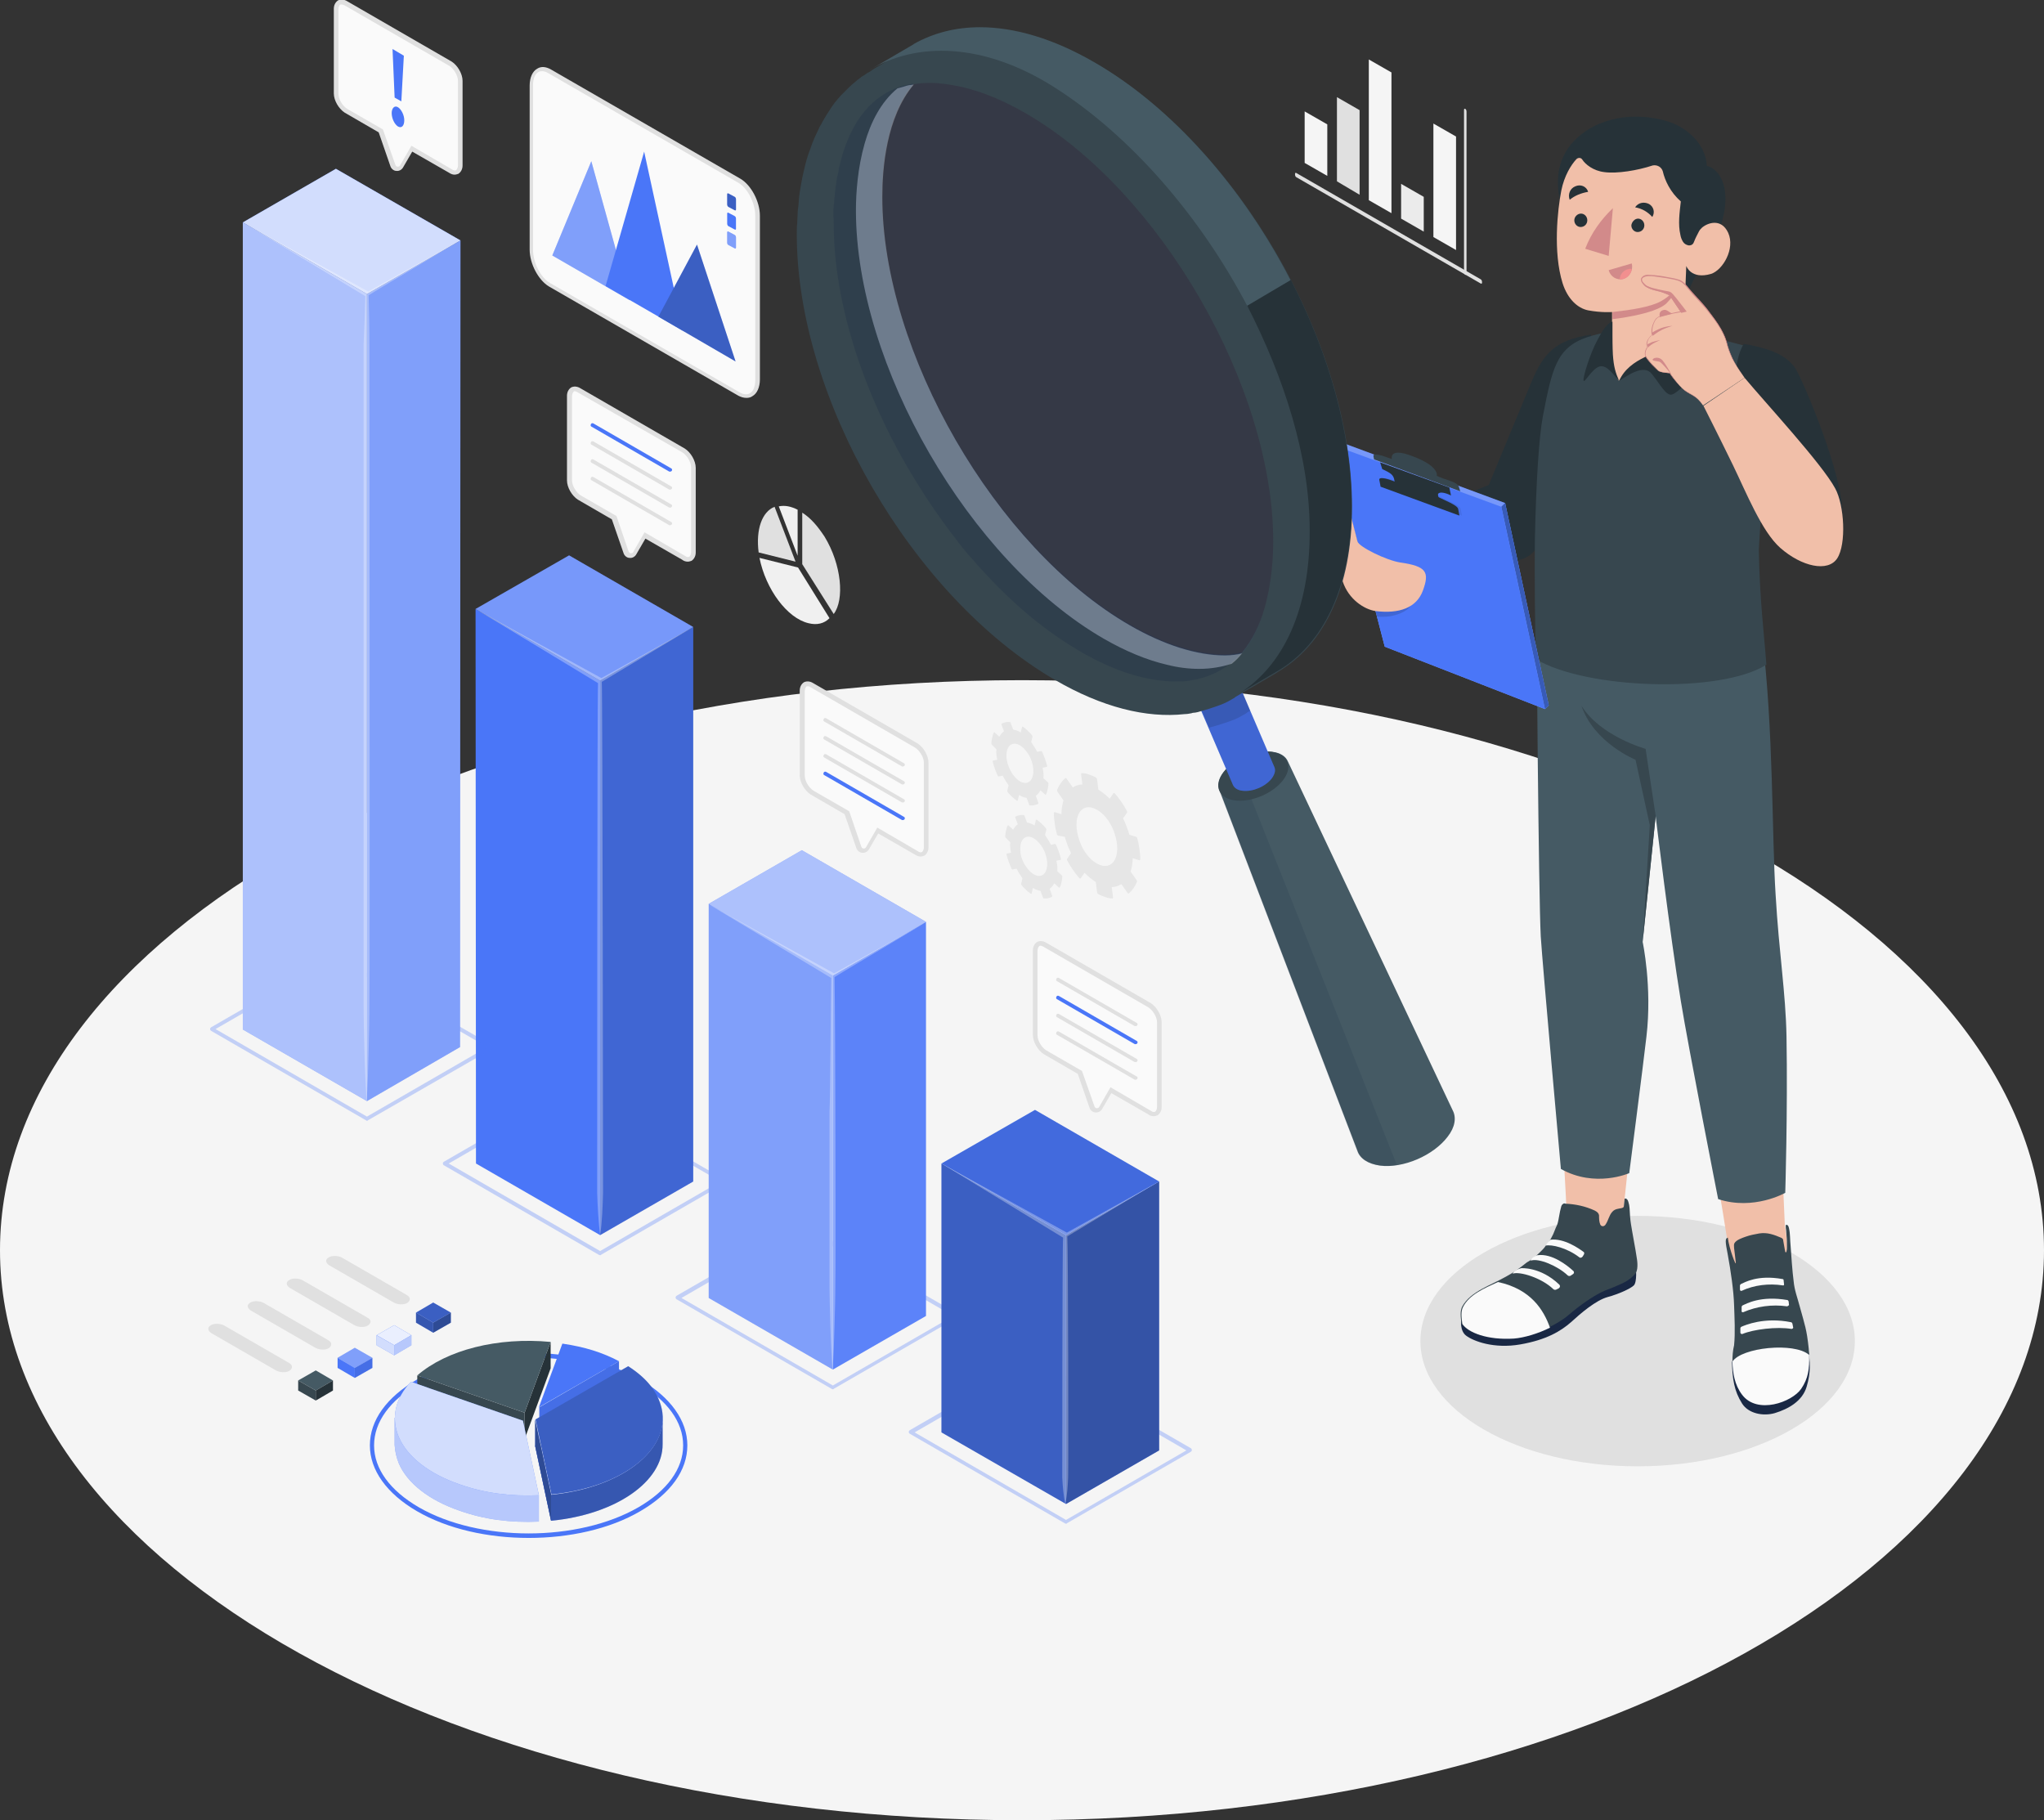 <svg xmlns="http://www.w3.org/2000/svg" width="548" height="488" viewBox="0 0 548 488" fill="none"><rect x="0" y="0" width="548" height="488" fill="#333333" stroke="none"/><g clip-path="url(#clip0_1212_4301)"><path d="M274 487.999C122.674 487.999 0 419.578 0 335.176C0 250.775 122.674 182.354 274 182.354C425.326 182.354 548 250.775 548 335.176C548 419.578 425.326 487.999 274 487.999Z" fill="#F5F5F5"></path><path d="M439.052 393.118C406.887 393.118 380.812 378.087 380.812 359.545C380.812 341.002 406.887 325.971 439.052 325.971C471.217 325.971 497.293 341.002 497.293 359.545C497.293 378.087 471.217 393.118 439.052 393.118Z" fill="#E0E0E0"></path><path d="M419.938 325.295C420.051 317.66 416.341 271.51 416.341 271.51L439.277 282.402C437.028 310.249 435.117 323.611 435.229 325.857C435.229 325.969 435.342 326.306 435.454 326.98C435.679 332.033 429.72 335.177 425.223 338.77C423.424 340.23 418.252 344.496 412.855 347.304C409.482 349.1 402.511 349.662 401.612 347.64C407.121 343.149 413.53 338.321 417.915 333.268C419.826 331.022 419.826 330.685 419.938 325.295Z" fill="#F1BFA9"></path><path d="M391.943 353.703C391.605 353.703 391.38 356.847 393.067 358.082C394.978 359.542 400.487 361.675 407.571 360.44C414.654 359.205 418.477 356.847 421.175 354.489C423.874 352.019 427.809 348.65 430.957 347.752C433.88 346.966 437.141 345.506 438.04 344.608C438.94 343.709 438.602 339.779 438.602 339.779L391.943 353.703Z" fill="#192844"></path><path d="M413.192 335.4C413.642 334.951 414.092 334.502 414.429 333.94C415.554 332.705 416.341 331.245 416.903 329.673C417.128 329 417.577 328.326 417.69 327.652C417.915 326.754 418.027 325.743 418.252 324.733C418.364 324.284 418.477 323.835 418.589 323.385C418.702 323.049 418.927 322.824 419.151 322.712C419.264 322.599 419.489 322.599 419.714 322.712C422.412 322.824 424.998 323.385 427.471 324.508C428.146 324.845 428.596 325.182 428.708 325.856C428.708 326.642 428.708 327.54 429.046 328.326C429.158 328.438 429.158 328.551 429.383 328.663C429.608 328.775 429.833 328.775 430.057 328.663C430.282 328.551 430.395 328.438 430.507 328.214C431.182 327.203 431.407 325.856 432.194 324.957C432.643 324.396 433.206 324.171 433.88 324.059C434.217 323.947 435.229 323.947 435.342 323.498L435.567 321.364C435.567 321.364 436.241 321.027 436.579 322.263C436.916 323.273 436.916 324.284 437.028 326.193C437.141 327.652 437.366 328.775 437.59 330.123C437.928 331.807 438.153 333.491 438.49 335.176C438.715 336.86 439.165 338.432 438.94 340.116C438.827 340.902 438.602 341.351 437.928 342.025C437.028 342.923 436.129 343.485 435.005 344.046C433.543 344.72 431.969 345.394 430.395 345.955C427.247 347.303 423.649 349.885 420.501 352.58C417.24 355.387 410.382 358.419 405.659 358.756C398.576 359.205 393.404 357.184 391.83 354.826C391.605 353.141 391.38 351.457 392.055 350.222C394.304 346.18 399.7 344.608 403.973 342.137C405.884 341.127 407.683 339.779 409.37 338.432C410.831 337.646 412.068 336.523 413.192 335.4Z" fill="#37474F"></path><path d="M417.24 345.732C417.015 345.844 416.678 345.844 416.453 345.62C413.305 342.588 407.458 340.791 405.547 341.465C405.547 341.465 405.772 340.567 407.796 340.005C407.796 340.005 412.968 339.556 418.027 344.384C418.364 344.721 418.252 345.17 417.915 345.395L417.24 345.732Z" fill="#FAFAFA"></path><path d="M410.382 337.983C412.518 337.197 417.69 339.443 420.276 341.913C420.501 342.138 420.838 342.138 421.063 342.026L421.737 341.576C422.075 341.352 422.075 340.903 421.737 340.678C420.276 339.331 416.116 335.962 412.181 336.523C412.181 336.411 410.494 337.197 410.382 337.983Z" fill="#FAFAFA"></path><path d="M414.429 333.941C416.003 333.604 420.051 334.502 423.424 337.085C423.649 337.309 424.098 337.197 424.323 336.86L424.661 336.299C424.773 336.074 424.773 335.737 424.548 335.625C423.311 334.727 419.376 331.919 415.666 332.369C415.554 332.481 414.654 333.267 414.429 333.941Z" fill="#FAFAFA"></path><path d="M401.612 343.709C410.494 345.618 413.867 351.232 415.554 355.948C412.405 357.52 408.695 358.643 405.884 358.868C398.801 359.317 393.629 357.296 392.055 354.938C391.83 353.253 391.605 351.569 392.28 350.334C393.966 347.078 397.902 345.393 401.612 343.709Z" fill="#FAFAFA"></path><path d="M456.254 292.731L477.617 289.699C477.279 300.928 477.954 315.862 478.516 328.551C479.078 331.807 479.303 334.502 478.854 336.972C478.404 339.442 482.227 356.735 481.102 361.788C479.528 369.423 467.61 366.953 467.16 362.461C466.598 357.858 465.249 348.65 463.675 336.635C462.326 326.08 456.367 293.405 456.254 292.731Z" fill="#F1BFA9"></path><path d="M464.35 365.156L471.433 349.324C473.457 348.201 475.818 345.955 477.954 347.191C478.741 347.64 479.528 348.089 480.09 348.65C481.777 350.335 481.889 352.693 482.339 354.826C482.789 356.959 484.363 358.868 484.7 361.114C485.375 365.269 485.487 367.964 484.363 371.781C483.238 375.599 479.528 377.733 475.818 378.855C472.67 379.754 468.735 378.968 467.048 376.273C464.912 372.904 464.462 369.648 464.35 365.156Z" fill="#192844"></path><path d="M464.462 365.043C467.273 361.225 481.215 359.765 485.037 363.246C485.037 362.685 484.925 362.236 484.925 361.562C484.363 356.284 483.913 355.386 482.564 350.445C481.889 347.863 481.102 345.954 480.877 343.484C480.54 341.013 480.203 336.073 480.09 334.388C479.865 332.03 479.978 330.795 479.641 329.335C479.528 328.886 479.416 328.213 478.741 328.437C478.741 328.437 478.741 329.223 478.854 329.785C478.854 330.234 478.966 330.795 478.966 331.244C479.078 332.255 479.078 333.153 479.078 334.276C479.078 334.725 479.078 335.062 478.966 335.511C478.966 335.624 478.854 335.736 478.854 335.736C478.516 335.848 478.629 335.174 478.516 335.062L478.066 332.48C478.066 332.367 478.066 332.255 477.954 332.143C477.842 332.03 477.729 332.03 477.729 331.918C475.593 331.02 473.906 330.346 471.658 330.683C470.421 330.908 469.184 331.132 467.947 331.581C467.048 331.918 465.586 332.367 465.024 333.266C464.799 333.602 464.912 334.164 464.912 334.613C465.024 335.736 465.249 337.083 465.362 338.431C465.586 340.003 463.563 334.725 463.225 331.806C462.438 332.03 462.551 332.929 463.225 336.41C464.012 340.676 464.799 346.066 464.912 349.884C465.024 353.253 465.249 357.295 464.912 360.664C464.574 362.011 464.462 363.583 464.462 365.043Z" fill="#37474F"></path><path d="M480.315 356.285C476.38 355.612 470.084 356.398 467.16 357.633C466.936 357.745 466.598 357.52 466.598 357.296V356.061C466.598 355.948 466.711 355.836 466.823 355.724C467.835 355.275 473.007 353.029 480.203 354.489C480.315 354.489 480.428 354.601 480.54 354.826L480.765 355.948C480.765 356.061 480.54 356.285 480.315 356.285Z" fill="#FAFAFA"></path><path d="M479.078 350.221C475.143 349.659 470.983 350.221 467.385 351.793C467.16 351.905 466.823 351.68 466.936 351.456V350.333C466.936 350.221 467.048 350.108 467.16 349.996C468.172 349.547 471.995 347.301 479.191 348.536C479.303 348.536 479.416 348.649 479.528 348.873L479.641 349.884C479.528 349.996 479.303 350.221 479.078 350.221Z" fill="#FAFAFA"></path><path d="M477.954 344.607C474.244 344.046 470.309 344.495 466.936 346.067C466.711 346.179 466.486 345.955 466.486 345.73V344.607C466.486 344.495 466.598 344.383 466.711 344.27C467.723 343.821 471.208 341.688 477.954 342.923C478.066 342.923 478.179 343.035 478.179 343.147L478.291 344.158C478.404 344.495 478.179 344.719 477.954 344.607Z" fill="#FAFAFA"></path><path d="M485.037 363.247C485.15 366.952 484.812 369.535 482.901 372.342C480.428 375.935 471.096 379.304 467.048 373.914C465.024 371.219 464.574 368.188 464.462 365.044C466.936 361.226 481.102 359.766 485.037 363.247Z" fill="#FAFAFA"></path><path d="M472.445 170.9C475.481 195.042 475.031 224.236 476.043 239.844C476.942 255.452 478.741 266.007 478.966 277.91C479.303 298.009 478.629 319.793 478.629 319.793C478.629 319.793 470.196 324.621 460.639 321.477C460.639 321.477 452.657 280.829 450.633 268.365C447.709 250.512 443.887 218.847 443.887 218.847L440.401 252.533C440.401 252.533 442.987 264.547 441.413 277.91C440.514 285.77 436.803 314.515 436.803 314.515C436.803 314.515 427.696 318.558 418.477 313.392C418.477 313.392 413.53 258.372 413.08 251.073C412.518 240.855 411.843 164.612 411.956 155.854L472.445 170.9Z" fill="#455A64"></path><path d="M443.887 218.735L441.188 200.769C441.188 200.769 429.046 197.4 423.986 189.203C427.359 199.197 438.49 203.688 438.49 203.688L442.313 221.205L440.401 252.421L443.887 218.735Z" fill="#37474F"></path><path d="M426.572 89.717C417.015 91.177 413.867 94.545 410.494 102.63C404.76 116.441 399.138 130.028 399.138 130.028L372.716 140.583L375.078 157.426C375.078 157.426 395.428 153.271 407.346 150.127C410.719 149.229 411.956 147.096 413.642 144.625C414.991 142.604 428.146 118.238 428.146 118.238L426.572 89.717Z" fill="#263238"></path><path d="M413.642 111.613C416.116 98.925 417.24 93.198 425.56 90.391C433.88 87.584 448.047 87.696 448.047 87.696C452.319 88.819 465.699 91.963 471.433 93.759C477.279 95.444 476.043 108.918 474.693 117.564C473.344 126.21 472.332 132.835 471.545 147.32C471.77 161.019 473.007 170.339 473.569 178.199C461.201 186.059 424.998 184.712 411.843 176.74C411.506 170.227 411.394 153.047 411.506 144.513C411.843 128.681 412.63 117.003 413.642 111.613Z" fill="#37474F"></path><path d="M467.498 92.188C472.445 93.086 478.629 94.433 481.439 98.925C483.463 102.181 494.144 127.333 493.92 137.664C489.76 149.342 468.51 127.895 468.51 127.895C466.149 114.083 463.113 99.599 467.498 92.188Z" fill="#263238"></path><path d="M421.737 38.065C424.886 34.697 428.933 32.675 433.43 31.777C437.815 30.879 442.538 31.216 446.81 32.451C451.87 33.91 457.266 38.29 457.604 44.465C459.965 45.027 461.764 47.497 462.326 50.417C463.225 54.908 461.764 59.737 460.19 63.779C460.19 63.779 454.793 73.548 453.781 75.569C452.657 77.927 451.757 79.948 451.757 79.948L452.094 72.537C448.946 72.313 446.36 72.2 443.437 71.078C440.626 70.067 437.928 68.832 435.342 67.372C430.17 64.565 425.335 60.972 420.838 57.266C418.252 55.133 417.802 52.775 417.69 49.518C417.465 43.679 420.051 39.862 421.737 38.065Z" fill="#263238"></path><path d="M445.798 45.924C446.36 48.394 447.822 51.538 450.633 54.009C450.295 57.041 449.846 60.072 450.52 62.992C450.633 63.665 450.858 64.227 451.195 64.788C451.532 65.35 452.094 65.687 452.769 65.799C453.668 65.799 454.006 65.35 454.231 64.676C454.568 63.778 455.018 62.992 455.467 62.093C455.692 61.644 455.917 61.42 456.254 61.083C457.604 59.848 461.426 58.276 463.338 62.43C465.249 66.697 461.876 72.424 458.728 73.434C453.331 75.007 452.094 71.301 452.094 71.301L451.307 90.727C448.384 93.871 437.141 98.475 433.993 102.068C432.531 99.597 429.158 95.555 432.194 90.053V83.653C432.194 83.653 429.383 83.877 425.785 83.203C422.974 82.642 420.276 80.172 418.927 75.905C416.341 67.596 417.577 56.255 418.589 51.089C419.376 47.159 421.175 44.24 422.637 42.668C423.087 42.219 423.874 42.219 424.211 42.78C424.998 44.015 427.134 45.812 430.17 46.149C433.543 46.598 439.052 45.7 443.1 44.352C444.337 44.127 445.461 44.801 445.798 45.924Z" fill="#F1BFA9"></path><path d="M432.306 83.654C437.366 83.093 442.538 82.307 445.348 80.735C447.372 79.612 449.171 77.815 449.733 76.58C449.733 76.58 449.508 78.601 446.81 81.296C443.774 84.328 432.306 85.563 432.306 85.563V83.654Z" fill="#D28A8A"></path><path d="M437.366 60.41C437.366 61.42 438.153 62.206 439.052 62.206C440.064 62.206 440.851 61.42 440.851 60.41C440.851 59.399 440.064 58.613 439.165 58.613C438.265 58.613 437.478 59.512 437.366 60.41Z" fill="#263238"></path><path d="M425.785 51.427C423.874 51.764 422.187 52.438 420.838 53.56C420.276 52.101 420.95 50.529 422.3 49.967C423.761 49.294 425.335 49.967 425.785 51.427Z" fill="#263238"></path><path d="M437.478 70.629L431.294 72.425C431.744 74.222 433.543 75.233 435.229 74.784C436.916 74.222 437.928 72.425 437.478 70.629Z" fill="#D28A8A"></path><path d="M436.916 72.088C435.454 72.2 434.33 73.435 434.218 74.895C434.555 74.895 434.892 74.895 435.229 74.782C436.466 74.446 437.253 73.435 437.478 72.2C437.253 72.088 437.141 71.975 436.916 72.088Z" fill="#F28F8F"></path><path d="M438.378 55.581C440.289 55.918 441.751 56.816 442.987 58.164C443.774 56.929 443.325 55.357 442.088 54.683C440.739 54.009 439.165 54.346 438.378 55.581Z" fill="#263238"></path><path d="M422.075 59.062C422.075 60.073 422.862 60.859 423.761 60.859C424.773 60.859 425.56 60.073 425.56 59.062C425.56 58.052 424.773 57.266 423.874 57.266C422.862 57.266 422.075 58.164 422.075 59.062Z" fill="#263238"></path><path d="M432.419 55.807L431.294 68.607L424.998 66.698C426.684 62.319 429.27 58.838 432.419 55.807Z" fill="#D28A8A"></path><path d="M434.105 102.069C436.354 100.722 440.739 97.465 442.875 100.273C445.124 103.08 446.698 106.224 448.272 105.775C449.846 105.326 455.13 100.273 457.041 96.006C458.616 92.525 458.616 88.595 458.616 88.595C458.616 88.595 456.704 86.461 455.13 84.889C453.444 83.093 453.106 82.644 451.757 82.531L451.532 87.36C451.532 87.36 451.307 90.167 448.609 92.188C444.786 94.77 436.916 95.781 434.105 102.069Z" fill="#263238"></path><path d="M434.105 102.069C432.756 100.834 430.957 97.69 428.821 98.251C426.684 98.925 424.661 103.079 424.548 101.957C424.436 100.834 426.347 94.77 428.146 91.401C429.495 88.819 430.845 86.573 432.306 86.236V89.942C432.306 89.942 432.306 93.198 432.419 95.107C432.643 98.251 433.093 99.935 434.105 102.069Z" fill="#263238"></path><path d="M467.723 101.283C465.924 98.7 464.012 96.118 463 92.188C462.101 88.37 459.065 84.777 457.941 83.317C456.929 81.857 454.68 79.724 452.994 77.703C451.307 75.681 450.745 75.12 448.384 74.671C445.011 74.109 442.425 73.548 441.076 73.997C439.727 74.446 439.839 75.232 440.964 76.468C442.088 77.59 444.561 77.927 445.236 78.152C446.023 78.376 447.597 79.05 447.597 79.05L450.745 83.654C450.745 83.654 445.461 84.665 444.449 85.226C443.437 85.787 442.538 88.482 442.987 89.942C442.987 89.942 441.076 91.289 441.863 93.198C441.863 93.198 440.626 94.77 441.526 96.005C442.313 97.128 443.999 98.813 444.561 99.374C445.124 99.936 447.71 100.048 447.71 100.048C447.71 100.048 449.846 103.304 451.645 104.652C453.444 105.999 454.68 105.887 456.592 108.694L467.723 101.283Z" fill="#F1BFA9"></path><path d="M448.384 84.104C447.147 83.542 446.81 82.756 445.686 83.205C444.561 83.654 445.011 85.002 445.011 85.002L448.384 84.104Z" fill="#D28A8A"></path><path d="M443.1 90.054C443.1 90.054 444.112 89.156 445.686 88.37C446.585 87.921 448.384 87.359 448.384 87.359C448.384 87.359 446.248 87.472 444.674 88.258C443.212 88.931 442.987 89.156 442.987 89.156C442.987 89.493 442.987 89.717 443.1 90.054Z" fill="#D28A8A"></path><path d="M442.875 91.737C442.425 91.962 441.975 92.186 441.638 92.299C441.638 92.523 441.751 92.86 441.863 93.197C442.538 92.186 445.124 91.176 445.124 91.176C445.124 91.176 443.887 91.4 442.875 91.737Z" fill="#D28A8A"></path><path d="M448.272 100.721C447.71 99.599 446.473 97.465 445.686 96.567C444.899 95.668 443.437 95.781 443.1 96.342C442.762 96.791 444.449 96.791 445.011 97.016C445.461 97.24 447.372 99.374 448.272 100.721Z" fill="#D28A8A"></path><path d="M452.207 83.543C452.207 83.543 451.195 82.195 449.508 80.062C447.822 77.928 447.934 78.265 446.248 77.928C444.674 77.592 441.413 77.03 440.514 76.019C440.626 76.244 440.851 76.356 440.964 76.581C442.088 77.704 444.561 78.041 445.236 78.265C446.023 78.49 447.597 79.164 447.597 79.164L450.745 83.88L452.207 83.543Z" fill="#D28A8A"></path><path d="M467.723 101.283C473.344 108.02 488.523 124.414 492.008 130.927C494.482 135.419 495.044 145.861 492.57 149.679C490.097 153.497 483.014 151.925 477.279 146.872C472.332 142.493 468.172 132.05 464.574 124.639C460.977 117.228 456.704 108.806 456.704 108.806L467.723 101.283Z" fill="#F1BFA9"></path><path d="M467.723 101.283C466.486 99.486 465.249 97.802 464.35 95.781C463.9 94.77 463.563 93.76 463.225 92.749C463 91.738 462.663 90.615 462.213 89.717C461.314 87.696 460.077 86.012 458.728 84.215C457.491 82.419 456.03 80.847 454.568 79.275C453.893 78.489 453.106 77.703 452.432 76.804C451.757 76.018 450.97 75.12 449.846 74.895C448.834 74.558 447.709 74.446 446.698 74.222C445.686 73.997 444.561 73.885 443.549 73.772C442.987 73.772 442.425 73.66 441.863 73.66C441.301 73.66 440.739 73.772 440.289 74.222C440.064 74.446 439.839 74.783 439.952 75.12C439.952 75.457 440.176 75.681 440.289 75.906C440.626 76.355 440.963 76.804 441.526 77.029C442.538 77.59 443.549 77.815 444.561 78.039C445.573 78.264 446.585 78.713 447.597 79.162L447.485 79.05L450.633 83.654L450.745 83.429C448.834 83.766 446.922 84.215 445.011 84.777C444.786 84.889 444.561 84.889 444.336 85.114C444.112 85.226 443.887 85.45 443.774 85.675C443.437 86.124 443.325 86.573 443.1 87.022C442.762 87.921 442.65 88.931 442.875 89.942V89.829C442.313 90.166 441.975 90.728 441.638 91.289C441.526 91.626 441.413 91.963 441.413 92.188C441.413 92.524 441.526 92.861 441.638 93.086V92.974C441.076 93.76 440.739 94.77 441.188 95.668C441.638 96.454 442.313 97.128 442.875 97.802C443.212 98.139 443.549 98.476 443.887 98.812C444.224 99.149 444.561 99.486 445.011 99.599C445.911 99.935 446.81 99.935 447.709 100.048H447.597C448.159 100.946 448.834 101.732 449.508 102.518C450.183 103.304 450.858 104.09 451.757 104.764C452.657 105.437 453.556 105.774 454.455 106.448C455.355 107.009 456.03 107.908 456.592 108.694C456.03 107.795 455.355 107.009 454.455 106.336C453.556 105.662 452.657 105.325 451.757 104.651C450.858 104.09 450.183 103.304 449.508 102.406C448.834 101.62 448.272 100.721 447.597 99.935C446.698 99.823 445.798 99.823 444.899 99.486C444.449 99.374 444.224 99.037 443.887 98.7C443.549 98.363 443.212 98.026 442.987 97.69C442.425 97.016 441.751 96.342 441.301 95.556C440.963 94.77 441.301 93.76 441.751 93.086V92.974C441.638 92.749 441.526 92.412 441.638 92.075C441.638 91.738 441.751 91.514 441.863 91.177C442.088 90.615 442.538 90.166 442.987 89.829H443.1V89.717C442.875 88.819 442.987 87.808 443.325 86.91C443.662 86.012 444.112 85.113 445.124 84.889C446.922 84.327 448.946 83.991 450.745 83.654H450.97L450.858 83.429L447.709 78.825C446.698 78.376 445.798 77.927 444.674 77.703C443.662 77.478 442.538 77.253 441.638 76.692C441.188 76.467 440.851 76.018 440.514 75.681C440.176 75.232 440.064 74.783 440.514 74.446C441.301 73.885 442.538 73.997 443.549 74.109C444.561 74.222 445.686 74.446 446.698 74.558C447.709 74.783 448.834 74.895 449.846 75.232C450.858 75.569 451.645 76.243 452.319 77.141C452.994 77.927 453.668 78.825 454.455 79.611C455.917 81.183 457.379 82.755 458.616 84.44C459.965 86.124 461.201 87.921 462.101 89.829C462.551 90.84 462.888 91.851 463.113 92.861C463.45 93.872 463.787 94.882 464.237 95.893C465.249 97.802 466.486 99.599 467.723 101.283Z" fill="#D28A8A"></path><path d="M358.325 118.127L403.523 134.858L415.216 189.092L414.204 190.103L371.255 173.372L357.201 119.25L358.325 118.127Z" fill="#4A76F8"></path><path opacity="0.25" d="M358.325 118.127L403.523 134.858L415.216 189.092L414.204 190.103L371.255 173.372L357.201 119.25L358.325 118.127Z" fill="white"></path><path d="M402.511 135.868L414.204 190.103L415.216 189.092L403.523 134.857L402.511 135.868Z" fill="#4A76F8"></path><path opacity="0.35" d="M402.511 135.868L414.204 190.103L415.216 189.092L403.523 134.857L402.511 135.868Z" fill="#192844"></path><path d="M357.201 119.25L402.511 135.869L414.204 190.103L371.255 173.372L357.201 119.25Z" fill="#4A76F8"></path><g opacity="0.2"><path d="M378.113 162.479C377.664 163.49 374.178 165.848 369.119 165.287L368.332 162.143L378.113 162.479Z" fill="#192844"></path></g><g opacity="0.1"><path d="M370.805 130.48C370.805 130.48 370.693 129.694 370.468 128.683C370.243 127.672 372.941 128.234 376.427 129.918L384.634 132.501C388.12 134.185 391.38 135.42 391.605 136.431L391.943 138.227L370.805 130.48Z" fill="#192844"></path></g><path d="M368.219 122.282C368.107 121.609 369.119 121.833 370.58 122.17L373.166 123.068C373.166 123.068 372.267 119.924 378.338 122.17C386.096 124.977 385.197 127.56 385.197 127.56C385.197 127.56 385.984 128.009 388.457 128.795C390.706 129.581 390.931 130.03 391.156 130.592L391.493 131.714L368.444 123.181C368.444 123.405 368.332 122.956 368.219 122.282Z" fill="#37474F"></path><path d="M370.58 125.761C372.716 126.772 373.616 127.221 373.841 128.793C374.178 130.59 374.291 131.264 374.291 131.264L386.321 136.204C386.321 136.204 385.759 133.622 385.534 132.723C385.421 131.825 386.996 131.825 389.019 132.836L388.57 130.702L370.018 123.965L370.58 125.761Z" fill="#263238"></path><path d="M370.131 130.48C370.131 130.48 370.018 129.694 369.793 128.683C369.568 127.672 372.267 128.234 375.752 129.918L383.96 132.501C387.445 134.185 390.706 135.42 390.931 136.431L391.268 138.227L370.131 130.48Z" fill="#263238"></path><path d="M362.035 137.776C362.035 137.776 363.609 143.728 363.947 145.187C364.396 146.647 371.705 150.24 375.415 150.802C382.498 151.812 383.285 153.384 381.486 158.325C379.8 162.929 375.19 164.613 368.781 163.827C365.746 163.378 361.586 160.683 360.012 155.967C357.988 150.016 359.224 143.615 358.437 140.134C357.763 136.766 360.236 135.643 362.035 137.776Z" fill="#F1BFA9"></path><path d="M345.283 204.139C344.721 202.791 343.259 201.781 341.01 201.556C336.513 200.995 330.779 203.465 328.08 207.058C326.731 208.855 326.394 210.539 326.956 211.887L363.947 308.566C364.621 310.587 366.757 312.047 370.018 312.496C376.202 313.282 384.297 309.801 388.12 304.748C390.144 302.165 390.481 299.583 389.469 297.674L345.283 204.139Z" fill="#455A64"></path><path d="M327.968 207.058C325.27 210.651 326.731 214.02 331.116 214.581C335.613 215.143 341.348 212.673 344.046 209.079C346.744 205.486 345.283 202.118 340.898 201.556C336.513 200.995 330.666 203.465 327.968 207.058Z" fill="#37474F"></path><path d="M327.069 176.066C324.37 175.729 320.885 177.189 319.198 179.434C318.411 180.557 318.186 181.568 318.524 182.354L330.554 210.426C330.891 211.212 331.791 211.885 333.14 211.998C335.838 212.335 339.324 210.875 341.01 208.629C341.797 207.506 342.022 206.496 341.685 205.71L329.654 177.638C329.317 176.74 328.418 176.178 327.069 176.066Z" fill="#4A76F8"></path><path opacity="0.2" d="M327.069 176.066C324.37 175.729 320.885 177.189 319.198 179.434C318.411 180.557 318.186 181.568 318.524 182.354L330.554 210.426C330.891 211.212 331.791 211.885 333.14 211.998C335.838 212.335 339.324 210.875 341.01 208.629C341.797 207.506 342.022 206.496 341.685 205.71L329.654 177.638C329.317 176.74 328.418 176.178 327.069 176.066Z" fill="#192844"></path><path opacity="0.2" d="M335.164 190.551L334.377 191L334.264 191.112C334.152 191.112 334.152 191.225 334.152 191.225C334.039 191.225 334.039 191.337 333.927 191.337C333.365 191.674 332.915 191.898 332.353 192.235C331.678 192.572 331.004 192.909 330.329 193.133C329.767 193.358 329.092 193.583 328.418 193.807C328.08 193.919 327.743 194.032 327.406 194.144C327.069 194.256 326.731 194.369 326.282 194.481C325.944 194.593 325.494 194.705 325.157 194.818C324.82 194.93 324.595 194.93 324.37 195.042C324.258 195.042 324.145 195.042 324.145 195.042L318.748 182.466C318.411 181.68 318.636 180.557 319.423 179.547C319.76 179.098 320.098 178.761 320.547 178.424C324.145 179.547 327.631 180.108 330.891 180.22L335.164 190.551Z" fill="#192844"></path><path opacity="0.15" d="M335.501 214.243L374.515 312.382C372.941 312.606 371.367 312.719 369.906 312.494C366.645 312.045 364.509 310.585 363.834 308.564L326.844 211.885C327.406 213.232 328.867 214.243 331.116 214.467C332.578 214.692 334.039 214.58 335.501 214.243Z" fill="#192844"></path><path d="M213.736 59.737C213.736 58.951 213.848 58.165 213.848 57.379C213.848 56.593 213.961 55.807 214.073 55.021C214.073 54.459 214.185 54.01 214.185 53.449C214.298 52.101 214.523 50.754 214.748 49.519C214.86 48.957 214.972 48.396 215.085 47.722C215.197 47.161 215.31 46.599 215.422 46.15C215.76 44.691 216.097 43.231 216.547 41.883C216.771 41.21 216.996 40.536 217.221 39.974C217.221 39.862 217.334 39.75 217.334 39.638C217.558 38.964 217.783 38.402 218.008 37.841C218.233 37.167 218.57 36.493 218.908 35.82C219.133 35.371 219.357 34.809 219.582 34.36C219.695 34.023 219.92 33.686 220.144 33.349C220.369 32.9 220.594 32.451 220.819 32.114C220.931 32.002 220.931 31.89 220.931 31.89C221.156 31.553 221.381 31.216 221.606 30.767C221.719 30.542 221.943 30.318 222.056 30.093C223.068 28.409 224.192 26.949 225.541 25.489C225.766 25.265 225.991 25.04 226.216 24.816C226.441 24.591 226.553 24.479 226.778 24.254C227.003 24.03 227.228 23.805 227.453 23.581C228.127 22.907 228.802 22.345 229.476 21.784C229.814 21.447 230.151 21.223 230.488 20.998C230.826 20.661 231.163 20.436 231.613 20.212C232.175 19.763 232.737 19.426 233.412 19.089C233.524 18.977 233.749 18.864 233.861 18.752L233.974 18.64L245.105 12.127L245.217 12.015C250.389 9.095 256.348 7.523 262.982 7.523C272.201 7.523 282.657 10.555 293.676 16.956C331.678 38.852 362.485 92.076 362.485 135.868C362.485 157.764 354.84 173.035 342.472 180.221L342.359 180.333L331.229 186.846L331.116 186.958C331.004 186.958 331.004 187.071 331.004 187.071C330.891 187.071 330.891 187.183 330.779 187.183C330.217 187.52 329.767 187.744 329.205 188.081C328.53 188.418 327.856 188.755 327.181 188.979C326.619 189.204 325.944 189.429 325.27 189.653C324.932 189.765 324.595 189.878 324.258 189.99C323.92 190.102 323.583 190.215 323.133 190.327C322.796 190.439 322.346 190.551 322.009 190.664C321.672 190.776 321.447 190.776 321.222 190.888C320.772 191.001 320.21 191.113 319.76 191.113C319.648 191.113 319.535 191.225 319.423 191.225C318.861 191.338 318.186 191.45 317.624 191.45C307.393 192.573 295.475 189.653 282.77 182.242C244.43 159.897 213.623 106.673 213.623 62.881C213.623 61.87 213.623 60.748 213.736 59.737ZM338.986 163.153C340.898 156.528 341.348 149.679 341.348 145.188C341.348 103.641 310.991 51.091 274.899 30.318C269.053 26.949 263.319 24.591 258.034 23.356C254.999 22.682 252.075 22.233 249.377 22.233C247.803 22.233 246.341 22.345 244.992 22.57H244.88C237.459 31.216 236.447 45.252 236.447 52.663C236.447 94.209 266.804 146.76 302.783 167.533C311.89 172.81 320.772 175.617 328.305 175.617C329.879 175.617 331.678 175.393 332.915 175.056C335.838 171.575 337.75 167.42 338.986 163.153Z" fill="#37474F"></path><path opacity="0.25" d="M223.517 59.962C223.517 81.97 232.062 107.235 245.554 129.019C246.229 130.029 246.791 131.04 247.466 132.05C248.028 132.949 248.59 133.847 249.152 134.633C250.389 136.542 251.738 138.338 252.975 140.135C253.65 141.033 254.212 141.819 254.886 142.718C255.561 143.616 256.348 144.514 257.023 145.525C258.372 147.321 259.833 149.006 261.295 150.578C262.195 151.701 263.206 152.711 264.218 153.834C272.089 162.368 280.746 169.554 289.741 174.719C291.427 175.73 293.114 176.628 294.8 177.414C300.984 180.446 306.943 182.13 312.34 182.579C313.352 182.692 314.251 182.692 315.263 182.692C315.713 182.692 316.275 182.692 316.725 182.692C316.725 182.692 316.725 182.692 316.837 182.692C317.737 182.692 318.636 182.579 319.535 182.355C319.985 182.243 320.435 182.243 320.885 182.13C321.334 182.018 321.672 181.906 322.121 181.793C328.643 179.997 331.903 176.067 332.915 174.832C331.678 175.169 329.879 175.393 328.305 175.393C320.772 175.393 312.002 172.586 302.783 167.308C266.804 146.535 236.447 93.985 236.447 52.439C236.447 45.028 237.572 30.992 244.88 22.346H244.992C235.66 23.805 230.263 30.206 227.228 37.617C226.328 39.75 225.654 41.884 225.204 44.017C225.204 44.129 225.091 44.242 225.091 44.354C224.979 44.803 224.867 45.14 224.867 45.589C224.754 45.926 224.754 46.375 224.642 46.712C224.642 46.824 224.642 46.937 224.529 47.049C224.417 47.498 224.417 47.835 224.304 48.284C224.08 49.856 223.855 51.316 223.742 52.776C223.742 53.225 223.63 53.562 223.63 54.011C223.63 54.347 223.63 54.572 223.517 54.909C223.517 55.021 223.517 55.134 223.517 55.246C223.517 55.583 223.517 55.92 223.405 56.144C223.405 56.256 223.405 56.369 223.405 56.369C223.405 56.818 223.405 57.155 223.405 57.492C223.517 58.614 223.517 59.288 223.517 59.962Z" fill="#192844"></path><path d="M332.016 186.06L342.359 179.996C354.727 172.81 362.373 157.427 362.373 135.643C362.373 116.105 356.189 94.658 346.07 75.008L334.264 81.745C344.383 101.395 351.129 122.618 351.129 142.156C351.242 163.602 343.934 178.649 332.016 186.06Z" fill="#263238"></path><path d="M233.636 18.527C233.749 18.415 233.749 18.415 233.749 18.415L244.88 11.903L244.992 11.79C250.164 8.871 256.123 7.299 262.757 7.299C271.976 7.299 282.432 10.331 293.451 16.731C314.476 28.858 333.365 50.642 345.957 75.12L334.377 81.97C334.489 82.082 334.602 82.307 334.602 82.419C322.009 58.277 303.233 36.381 282.432 23.244C263.544 11.341 245.667 11.229 233.187 18.752C233.412 18.64 233.524 18.64 233.636 18.527Z" fill="#455A64"></path><path opacity="0.1" d="M229.476 56.368C229.476 97.914 259.833 150.464 295.924 171.237C301.771 174.606 307.505 176.964 312.789 178.199C315.825 178.873 318.748 179.322 321.447 179.322C324.82 179.322 327.743 178.761 330.217 177.862C334.714 174.157 337.412 168.655 338.986 163.153C340.898 156.528 341.348 149.678 341.348 145.187C341.348 103.641 310.991 51.09 274.899 30.317C269.053 26.948 263.319 24.59 258.034 23.355C254.999 22.682 252.075 22.232 249.377 22.232C246.004 22.232 243.081 22.794 240.607 23.692C236.11 27.398 233.412 32.9 231.837 38.402C229.926 45.027 229.476 51.876 229.476 56.368Z" fill="#4A76F8"></path><path opacity="0.3" d="M321.447 179.322C318.748 179.322 315.825 178.985 312.789 178.199C307.505 176.964 301.771 174.606 295.924 171.238C259.946 150.464 229.476 97.914 229.476 56.368C229.476 51.876 229.926 45.027 231.837 38.402C233.412 32.9 236.11 27.398 240.607 23.692C240.72 23.692 240.945 23.58 241.057 23.58C241.394 23.468 241.844 23.355 242.294 23.243C242.519 23.131 242.744 23.131 242.968 23.018C243.418 22.906 243.755 22.794 244.205 22.794C244.43 22.794 244.655 22.682 244.992 22.682C244.992 22.682 244.992 22.682 245.105 22.682H244.992C237.572 31.44 236.56 45.364 236.56 52.775C236.56 94.321 266.917 146.871 302.895 167.644C312.002 172.922 320.885 175.729 328.418 175.729C329.992 175.729 331.791 175.504 333.027 175.168C333.027 175.168 333.027 175.28 332.915 175.28C332.128 176.29 331.229 177.189 330.217 177.975C327.631 178.761 324.82 179.322 321.447 179.322Z" fill="white"></path><path d="M147.288 76.244L198.107 105.551C200.806 107.123 203.055 105.439 203.055 101.845V57.829C203.055 54.236 200.806 49.969 198.107 48.397L147.288 19.09C144.589 17.518 142.341 19.202 142.341 22.795V66.812C142.453 70.405 144.589 74.672 147.288 76.244Z" fill="#FAFAFA"></path><path d="M200.131 106.673C200.693 106.673 201.256 106.56 201.705 106.224C202.942 105.55 203.729 103.866 203.729 101.732V57.828C203.729 54.01 201.368 49.631 198.557 47.947L147.737 18.64C146.388 17.854 145.039 17.741 144.027 18.415C142.79 19.089 142.003 20.773 142.003 22.907V66.923C142.003 70.741 144.364 75.12 147.175 76.804L197.995 106.111C198.67 106.448 199.344 106.673 200.131 106.673ZM145.376 19.089C145.938 19.089 146.501 19.313 147.063 19.65L197.883 48.957C200.469 50.417 202.492 54.459 202.492 57.94V101.957C202.492 103.641 201.93 104.988 201.031 105.438C200.356 105.887 199.344 105.774 198.332 105.213L147.512 75.906C144.927 74.446 142.903 70.404 142.903 66.923V22.794C142.903 21.11 143.465 19.762 144.364 19.313C144.702 19.089 145.039 19.089 145.376 19.089Z" fill="#E0E0E0"></path><path d="M158.531 43.23L168.875 80.51L148.075 68.495L158.531 43.23Z" fill="#4A76F8"></path><path opacity="0.3" d="M158.531 43.23L168.875 80.51L148.075 68.495L158.531 43.23Z" fill="white"></path><path d="M172.698 40.648L183.154 88.707L162.354 76.693L172.698 40.648Z" fill="#4A76F8"></path><path d="M186.864 65.576L197.208 96.904L176.52 84.89L186.864 65.576Z" fill="#4A76F8"></path><path opacity="0.3" d="M186.864 65.576L197.208 96.904L176.52 84.89L186.864 65.576Z" fill="#192844"></path><path d="M195.297 55.469L196.983 56.368C197.208 56.48 197.32 56.368 197.32 56.143V53.448C197.32 53.224 197.208 52.887 196.983 52.774L195.297 51.876C195.072 51.764 194.959 51.876 194.959 52.101V54.795C194.959 55.02 195.072 55.357 195.297 55.469Z" fill="#4A76F8"></path><path opacity="0.3" d="M195.297 55.469L196.983 56.368C197.208 56.48 197.32 56.368 197.32 56.143V53.448C197.32 53.224 197.208 52.887 196.983 52.774L195.297 51.876C195.072 51.764 194.959 51.876 194.959 52.101V54.795C194.959 55.02 195.072 55.357 195.297 55.469Z" fill="#192844"></path><path d="M195.297 60.635L196.983 61.534C197.208 61.646 197.32 61.534 197.32 61.309V58.614C197.32 58.389 197.208 58.053 196.983 57.94L195.297 57.042C195.072 56.93 194.959 57.042 194.959 57.267V59.962C194.959 60.186 195.072 60.523 195.297 60.635Z" fill="#4A76F8"></path><path d="M195.297 65.688L196.983 66.586C197.208 66.699 197.32 66.586 197.32 66.362V63.667C197.32 63.442 197.208 63.105 196.983 62.993L195.297 62.095C195.072 61.983 194.959 62.095 194.959 62.319V65.014C194.959 65.351 195.072 65.576 195.297 65.688Z" fill="#4A76F8"></path><path opacity="0.3" d="M195.297 65.688L196.983 66.586C197.208 66.699 197.32 66.586 197.32 66.362V63.667C197.32 63.442 197.208 63.105 196.983 62.993L195.297 62.095C195.072 61.983 194.959 62.095 194.959 62.319V65.014C194.959 65.351 195.072 65.576 195.297 65.688Z" fill="white"></path><path d="M283.669 224.013C283.557 224.013 283.332 223.788 283.332 223.563C283.107 222.665 282.882 221.767 282.77 220.756C282.657 219.858 282.545 218.96 282.545 218.061C282.545 217.837 282.657 217.725 282.77 217.725L284.569 218.286C284.569 216.939 284.794 215.703 285.131 214.58L283.557 212.335C283.444 212.11 283.332 211.886 283.444 211.661C284.007 210.426 284.681 209.415 285.581 208.629C285.693 208.517 285.918 208.629 286.03 208.854L287.604 211.1C288.391 210.65 289.178 210.314 290.19 210.314L289.853 207.619C289.853 207.394 289.853 207.17 290.078 207.282C290.64 207.282 291.315 207.394 291.877 207.619C292.551 207.843 293.114 208.068 293.788 208.405C293.901 208.517 294.126 208.742 294.126 208.966L294.463 211.661C295.475 212.335 296.487 213.121 297.499 214.131L298.51 212.672C298.623 212.559 298.735 212.559 298.96 212.784C300.085 214.131 301.209 215.703 302.108 217.388C302.221 217.612 302.221 217.837 302.108 217.949L301.096 219.409C301.771 220.756 302.333 222.216 302.783 223.788L304.582 224.349C304.694 224.349 304.919 224.574 304.919 224.799C305.144 225.697 305.369 226.595 305.481 227.606C305.594 228.504 305.706 229.402 305.706 230.301C305.706 230.525 305.594 230.638 305.481 230.638L303.682 230.076C303.682 231.424 303.458 232.659 303.12 233.669L304.694 235.915C304.807 236.14 304.919 236.364 304.807 236.476C304.245 237.712 303.57 238.722 302.67 239.508C302.558 239.621 302.333 239.508 302.221 239.284L300.647 237.038C299.86 237.487 299.073 237.824 298.061 237.824L298.398 240.519C298.398 240.743 298.398 240.968 298.173 240.856C297.611 240.856 296.936 240.743 296.374 240.519C295.7 240.294 295.137 240.07 294.463 239.733C294.35 239.621 294.126 239.396 294.126 239.171L293.788 236.476C292.776 235.803 291.764 235.017 290.753 234.006L289.741 235.466C289.628 235.578 289.516 235.578 289.291 235.354C288.167 234.006 287.042 232.434 286.143 230.75C286.03 230.525 286.03 230.301 286.143 230.188L287.155 228.729C286.48 227.381 285.918 225.921 285.468 224.349L283.669 224.013ZM293.114 230.862C297.948 234.568 301.209 229.852 298.623 222.89C297.836 220.756 296.487 218.847 295.025 217.725C290.19 214.019 286.93 218.735 289.516 225.697C290.303 227.83 291.652 229.739 293.114 230.862Z" fill="#E6E6E6"></path><path d="M269.615 224.575C269.503 224.463 269.503 224.351 269.503 224.238C269.503 223.677 269.615 223.115 269.728 222.666C269.84 222.105 269.952 221.656 270.177 221.319C270.177 221.207 270.29 221.207 270.402 221.319L271.639 222.442C271.976 221.768 272.426 221.319 272.876 220.982L272.201 219.185C272.201 219.073 272.201 218.961 272.201 218.961C272.876 218.624 273.663 218.399 274.45 218.512C274.562 218.512 274.675 218.624 274.675 218.736L275.349 220.533C276.024 220.645 276.698 220.87 277.373 221.319L277.71 219.859C277.71 219.747 277.823 219.747 277.935 219.747C278.385 220.084 278.835 220.421 279.172 220.757C279.622 221.207 280.071 221.543 280.409 222.105C280.521 222.217 280.521 222.329 280.521 222.442L280.184 223.901C280.746 224.687 281.308 225.586 281.758 226.484L282.882 226.259C282.995 226.259 282.995 226.372 283.107 226.484C283.669 227.719 284.119 228.954 284.456 230.302C284.456 230.414 284.456 230.526 284.344 230.526L283.22 230.751C283.444 231.762 283.557 232.66 283.444 233.558L284.681 234.681C284.794 234.793 284.794 234.906 284.794 235.018C284.794 235.579 284.681 236.141 284.569 236.59C284.456 237.151 284.344 237.6 284.119 237.937C284.119 238.05 284.007 238.05 283.894 237.937L282.657 236.814C282.32 237.488 281.87 237.937 281.421 238.274L282.095 240.183C282.095 240.295 282.095 240.408 282.095 240.408C281.421 240.744 280.634 240.969 279.847 240.857C279.734 240.857 279.622 240.744 279.622 240.632L278.947 238.836C278.272 238.723 277.598 238.499 276.923 238.05L276.586 239.509C276.586 239.622 276.474 239.622 276.361 239.622C275.911 239.285 275.462 238.948 275.124 238.611C274.675 238.162 274.225 237.825 273.888 237.264C273.775 237.151 273.775 237.039 273.775 236.927L274.112 235.467C273.55 234.681 272.988 233.783 272.538 232.884L271.414 233.109C271.302 233.109 271.302 232.997 271.189 232.884C270.627 231.649 270.177 230.414 269.84 229.067C269.84 228.954 269.84 228.842 269.952 228.842L271.077 228.617C270.852 227.607 270.739 226.709 270.852 225.81L269.615 224.575ZM275.237 232.548C277.823 236.141 280.971 235.355 280.746 231.2C280.634 229.628 280.071 227.944 279.059 226.596C276.474 223.003 273.325 223.789 273.55 227.944C273.55 229.516 274.225 231.2 275.237 232.548Z" fill="#E6E6E6"></path><path d="M265.905 199.647C265.792 199.535 265.792 199.423 265.792 199.311C265.792 198.749 265.905 198.188 266.017 197.739C266.13 197.177 266.242 196.728 266.467 196.391C266.467 196.279 266.579 196.279 266.692 196.391L267.929 197.514C268.266 196.84 268.716 196.391 269.165 196.054L268.491 194.258C268.491 194.145 268.491 194.033 268.491 194.033C269.165 193.696 269.952 193.472 270.739 193.584C270.852 193.584 270.964 193.696 270.964 193.808L271.639 195.605C272.313 195.717 272.988 195.942 273.663 196.391L274 194.931C274 194.819 274.112 194.819 274.225 194.819C274.675 195.156 275.124 195.493 275.462 195.83C275.911 196.279 276.361 196.616 276.698 197.177C276.811 197.289 276.811 197.402 276.811 197.514L276.474 198.974C277.036 199.76 277.598 200.658 278.048 201.556L279.172 201.332C279.284 201.332 279.284 201.444 279.397 201.556C279.959 202.791 280.409 204.027 280.746 205.374C280.746 205.486 280.746 205.599 280.634 205.599L279.509 205.823C279.734 206.834 279.847 207.732 279.734 208.63L280.971 209.753C281.083 209.866 281.083 209.978 281.083 210.09C281.083 210.652 280.971 211.213 280.858 211.662C280.746 212.224 280.634 212.673 280.409 213.01C280.409 213.122 280.296 213.122 280.184 213.01L278.947 211.887C278.61 212.56 278.16 213.01 277.71 213.346L278.385 215.255C278.385 215.368 278.385 215.48 278.385 215.48C277.71 215.817 276.923 216.041 276.136 215.929C276.024 215.929 275.911 215.817 275.911 215.704L275.237 213.908C274.562 213.796 273.888 213.571 273.213 213.122L272.876 214.582C272.876 214.694 272.763 214.694 272.651 214.694C272.201 214.357 271.751 214.02 271.414 213.683C270.964 213.234 270.515 212.897 270.177 212.336C270.065 212.224 270.065 212.111 270.065 211.999L270.402 210.539C269.84 209.753 269.278 208.855 268.828 207.957L267.704 208.181C267.591 208.181 267.591 208.069 267.479 207.957C266.917 206.721 266.467 205.486 266.13 204.139C266.13 204.027 266.13 203.914 266.242 203.914L267.366 203.69C267.142 202.679 267.029 201.781 267.142 200.883L265.905 199.647ZM271.526 207.62C274.112 211.213 277.261 210.427 277.036 206.272C276.923 204.7 276.361 203.016 275.349 201.669C272.763 198.075 269.615 198.861 269.84 203.016C269.952 204.588 270.627 206.272 271.526 207.62Z" fill="#E6E6E6"></path><path d="M392.842 73.658C393.067 73.77 393.179 73.658 393.179 73.321V29.979C393.179 29.642 393.067 29.305 392.842 29.192C392.617 29.08 392.505 29.192 392.505 29.529V72.984C392.505 73.209 392.617 73.546 392.842 73.658Z" fill="#E0E0E0"></path><path d="M347.531 47.497L397.002 76.018C397.227 76.13 397.339 76.018 397.339 75.681C397.339 75.344 397.227 75.007 397.002 74.895L347.531 46.374C347.307 46.262 347.194 46.374 347.194 46.711C347.194 47.048 347.307 47.385 347.531 47.497Z" fill="#E0E0E0"></path><path d="M384.297 33.123L390.368 36.604V67.034L384.297 63.553V33.123Z" fill="#F5F5F5"></path><path d="M375.64 49.293L381.711 52.774V62.094L375.64 58.613V49.293Z" fill="#EBEBEB"></path><path d="M366.982 15.943L373.054 19.424V57.153L366.982 53.672V15.943Z" fill="#F5F5F5"></path><path d="M358.437 26.049L364.509 29.53V52.212L358.437 48.618V26.049Z" fill="#E0E0E0"></path><path d="M349.78 29.867L355.851 33.348V47.159L349.78 43.678V29.867Z" fill="#F5F5F5"></path><path d="M215.085 137.439V151.251L223.517 164.613C226.441 160.795 225.654 151.363 221.044 143.84C219.02 140.808 217.334 138.899 215.085 137.439Z" fill="#E0E0E0"></path><path d="M203.617 149.566C205.303 157.988 211.037 165.736 216.771 167.083C219.02 167.645 220.931 167.196 222.393 165.736L213.961 152.149L203.617 149.566Z" fill="#F0F0F0"></path><path d="M203.392 148.106L213.286 150.577L207.664 135.867C204.291 137.215 202.605 141.931 203.392 148.106Z" fill="#E0E0E0"></path><path d="M208.789 135.755L213.848 149.005V136.653C212.049 135.755 210.475 135.418 208.789 135.755Z" fill="#F0F0F0"></path><path d="M141.778 412.318C152.572 412.318 163.478 409.96 171.686 405.131C179.781 400.415 184.278 394.239 184.278 387.502C184.278 380.877 179.781 374.589 171.686 369.873C155.158 360.329 128.286 360.329 111.759 369.873C103.664 374.589 99.166 380.765 99.166 387.502C99.166 394.127 103.664 400.415 111.759 405.131C120.079 409.96 130.872 412.318 141.778 412.318ZM141.778 363.922C152.46 363.922 163.028 366.28 171.123 370.884C178.881 375.375 183.154 381.214 183.154 387.502C183.154 393.79 178.881 399.629 171.123 404.121C154.933 413.441 128.511 413.441 112.321 404.121C104.563 399.629 100.29 393.79 100.29 387.502C100.29 381.214 104.563 375.375 112.321 370.884C120.529 366.28 131.097 363.922 141.778 363.922Z" fill="#4A76F8"></path><path d="M140.654 378.744V385.818L147.625 366.842V359.768L140.654 378.744Z" fill="#263238"></path><path d="M140.654 378.746V385.82L111.871 375.826V368.752L140.654 378.746Z" fill="#37474F"></path><path d="M147.625 359.769L140.654 378.745L111.871 368.752C119.741 361.902 133.458 358.421 147.625 359.769Z" fill="#455A64"></path><path d="M143.465 387.617L147.737 407.716C165.165 406.032 177.757 397.161 177.645 387.168V380.318C177.645 390.312 165.052 399.07 147.737 400.755L144.814 386.943L143.465 387.617Z" fill="#4A76F8"></path><path opacity="0.4" d="M143.465 387.617L147.737 407.716C165.165 406.032 177.757 397.161 177.645 387.168V380.318C177.645 390.312 165.052 399.07 147.737 400.755L144.814 386.943L143.465 387.617Z" fill="#192844"></path><path d="M144.477 400.864V407.939C136.831 408.275 129.86 407.377 123.227 405.019C115.019 402.212 109.173 397.608 106.924 392.331C106.249 390.646 105.912 389.074 105.8 387.39C105.8 386.716 105.8 380.091 105.8 380.091C105.8 380.091 107.824 379.979 110.072 377.396L115.469 379.305L140.092 387.839L144.477 400.864Z" fill="#4A76F8"></path><path opacity="0.6" d="M144.477 400.864V407.939C136.831 408.275 129.86 407.377 123.227 405.019C115.019 402.212 109.173 397.608 106.924 392.331C106.249 390.646 105.912 389.074 105.8 387.39C105.8 386.716 105.8 380.091 105.8 380.091C105.8 380.091 107.824 379.979 110.072 377.396L115.469 379.305L140.092 387.839L144.477 400.864Z" fill="white"></path><path d="M165.952 372.008L144.589 384.359V377.285L165.952 364.934V372.008Z" fill="#4A76F8"></path><path opacity="0.1" d="M165.952 372.008L144.589 384.359V377.285L165.952 364.934V372.008Z" fill="#192844"></path><path d="M177.42 377.735C179.781 388.739 166.626 398.844 147.85 400.641L143.577 380.542L168.425 366.281C173.485 369.538 176.408 373.243 177.42 377.735Z" fill="#4A76F8"></path><path opacity="0.3" d="M177.42 377.735C179.781 388.739 166.626 398.844 147.85 400.641L143.577 380.542L168.425 366.281C173.485 369.538 176.408 373.243 177.42 377.735Z" fill="#192844"></path><path d="M144.364 400.306L144.477 400.867C136.831 401.204 129.86 400.306 123.227 397.948C115.019 395.141 109.173 390.537 106.924 385.259C104.788 380.206 105.912 374.929 110.185 370.438L115.581 372.346L140.204 380.88L144.364 400.306Z" fill="#4A76F8"></path><path opacity="0.75" d="M144.364 400.306L144.477 400.867C136.831 401.204 129.86 400.306 123.227 397.948C115.019 395.141 109.173 390.537 106.924 385.259C104.788 380.206 105.912 374.929 110.185 370.438L115.581 372.346L140.204 380.88L144.364 400.306Z" fill="white"></path><path d="M165.952 364.935L144.477 377.286L150.773 360.219C156.844 361.117 161.454 362.577 165.952 364.935Z" fill="#4A76F8"></path><path d="M143.465 387.617V380.543L147.737 400.642V407.716L143.465 387.617Z" fill="#4A76F8"></path><path opacity="0.55" d="M143.465 387.617V380.543L147.737 400.642V407.716L143.465 387.617Z" fill="#192844"></path><path d="M116.144 349.213L120.866 351.908L116.144 354.603L111.534 351.908L116.144 349.213Z" fill="#4A76F8"></path><path opacity="0.3" d="M116.144 349.213L120.866 351.908L116.144 354.603L111.534 351.908L116.144 349.213Z" fill="#192844"></path><path d="M111.534 351.908V354.603L116.144 357.298V354.603L111.534 351.908Z" fill="#4A76F8"></path><path opacity="0.4" d="M111.534 351.908V354.603L116.144 357.298V354.603L111.534 351.908Z" fill="#192844"></path><path d="M116.144 354.603V357.298L120.866 354.603V351.908L116.144 354.603Z" fill="#4A76F8"></path><path opacity="0.55" d="M116.144 354.603V357.298L120.866 354.603V351.908L116.144 354.603Z" fill="#192844"></path><path d="M109.06 347.192L91.746 337.198C90.734 336.637 89.047 336.524 88.148 337.086C87.136 337.647 87.248 338.546 88.26 339.219L105.575 349.213C106.587 349.774 108.273 349.887 109.173 349.325C110.185 348.651 110.072 347.753 109.06 347.192Z" fill="#E0E0E0"></path><path d="M105.687 355.275L110.297 357.97L105.687 360.665L100.965 357.97L105.687 355.275Z" fill="#4A76F8"></path><path opacity="0.88" d="M105.687 355.275L110.297 357.97L105.687 360.665L100.965 357.97L105.687 355.275Z" fill="white"></path><path d="M100.965 357.971V360.666L105.687 363.361V360.666L100.965 357.971Z" fill="#4A76F8"></path><path opacity="0.75" d="M100.965 357.971V360.666L105.687 363.361V360.666L100.965 357.971Z" fill="white"></path><path d="M105.687 360.666V363.361L110.297 360.666V357.971L105.687 360.666Z" fill="#4A76F8"></path><path opacity="0.6" d="M105.687 360.666V363.361L110.297 360.666V357.971L105.687 360.666Z" fill="white"></path><path d="M98.492 353.254L81.177 343.261C80.165 342.699 78.478 342.587 77.579 343.148C76.567 343.71 76.68 344.608 77.691 345.282L95.006 355.275C96.018 355.837 97.704 355.949 98.604 355.388C99.616 354.714 99.616 353.816 98.492 353.254Z" fill="#E0E0E0"></path><path d="M95.119 361.34L99.841 364.035L95.119 366.73L90.509 364.035L95.119 361.34Z" fill="#4A76F8"></path><path opacity="0.3" d="M95.119 361.34L99.841 364.035L95.119 366.73L90.509 364.035L95.119 361.34Z" fill="white"></path><path d="M90.509 364.035V366.73L95.119 369.425V366.73L90.509 364.035Z" fill="#4A76F8"></path><path d="M95.119 366.73V369.425L99.841 366.73V364.035L95.119 366.73Z" fill="#4A76F8"></path><path opacity="0.1" d="M95.119 366.73V369.425L99.841 366.73V364.035L95.119 366.73Z" fill="#192844"></path><path d="M88.035 359.319L70.721 349.325C69.709 348.764 68.022 348.651 67.123 349.213C66.111 349.774 66.223 350.673 67.235 351.346L84.55 361.34C85.562 361.901 87.248 362.014 88.148 361.452C89.047 360.778 89.047 359.88 88.035 359.319Z" fill="#E0E0E0"></path><path d="M84.662 367.404L89.272 370.099L84.662 372.794L79.94 370.099L84.662 367.404Z" fill="#455A64"></path><path d="M79.94 370.1V372.794L84.662 375.489V372.794L79.94 370.1Z" fill="#37474F"></path><path d="M84.662 372.794V375.489L89.272 372.794V370.1L84.662 372.794Z" fill="#263238"></path><path d="M77.466 365.383L60.152 355.39C59.14 354.828 57.453 354.716 56.554 355.277C55.542 355.839 55.654 356.737 56.666 357.411L73.981 367.404C74.993 367.966 76.68 368.078 77.579 367.517C78.591 366.843 78.478 365.945 77.466 365.383Z" fill="#E0E0E0"></path><g opacity="0.3"><path d="M160.892 336.527C161.005 336.527 161.117 336.527 161.117 336.414L194.397 317.213C194.51 317.101 194.622 316.989 194.622 316.764C194.622 316.539 194.51 316.427 194.397 316.315L152.797 292.285C152.684 292.173 152.46 292.173 152.235 292.285L118.954 311.486C118.842 311.599 118.73 311.711 118.73 311.936C118.73 312.16 118.842 312.273 118.954 312.385L160.555 336.414C160.667 336.414 160.78 336.527 160.892 336.527ZM193.16 316.764L160.892 335.404L120.304 311.936L152.572 293.296L193.16 316.764Z" fill="#4A76F8"></path></g><path d="M160.892 331.137V182.468L185.852 168.096V316.764L160.892 331.137Z" fill="#4A76F8"></path><path opacity="0.2" d="M160.892 331.137V182.468L185.852 168.096V316.764L160.892 331.137Z" fill="#192844"></path><path d="M160.892 331.137L127.612 311.936L127.499 163.268L160.892 182.469V331.137Z" fill="#4A76F8"></path><path d="M127.499 163.267L152.572 148.895L185.852 168.096L160.892 182.468L127.499 163.267Z" fill="#4A76F8"></path><path opacity="0.25" d="M127.499 163.267L152.572 148.895L185.852 168.096L160.892 182.468L127.499 163.267Z" fill="white"></path><path opacity="0.3" d="M127.499 163.268L161.229 181.795L172.135 175.731L185.852 168.096L172.36 176.181L161.342 182.806C161.567 186.511 161.679 316.09 161.679 319.796C161.567 323.614 161.454 327.431 160.892 331.249C160.442 327.431 160.217 323.614 160.105 319.796C160.105 316.203 160.105 186.848 160.33 183.142L127.499 163.268Z" fill="white"></path><g opacity="0.3"><path d="M223.293 372.456C223.405 372.456 223.517 372.456 223.517 372.344L256.798 353.143C256.91 353.031 257.023 352.918 257.023 352.694C257.023 352.469 256.91 352.357 256.798 352.245L215.197 328.215C215.085 328.103 214.86 328.103 214.635 328.215L181.355 347.416C181.242 347.528 181.13 347.641 181.13 347.865C181.13 348.09 181.242 348.202 181.355 348.315L222.955 372.344C223.18 372.456 223.18 372.456 223.293 372.456ZM255.561 352.806L223.293 371.446L182.704 347.978L214.972 329.338L255.561 352.806Z" fill="#4A76F8"></path></g><path d="M223.293 367.18V261.517L248.253 247.145V352.807L223.293 367.18Z" fill="#4A76F8"></path><path opacity="0.1" d="M223.293 367.18V261.517L248.253 247.145V352.807L223.293 367.18Z" fill="white"></path><path d="M223.293 367.18L190.012 347.979V242.316L223.293 261.518V367.18Z" fill="#4A76F8"></path><path opacity="0.3" d="M223.293 367.18L190.012 347.979V242.316L223.293 261.518V367.18Z" fill="white"></path><path d="M190.012 242.316L214.972 227.943L248.253 247.144L223.293 261.517L190.012 242.316Z" fill="#4A76F8"></path><path opacity="0.55" d="M190.012 242.316L214.972 227.943L248.253 247.144L223.293 261.517L190.012 242.316Z" fill="white"></path><path opacity="0.3" d="M222.843 262.19L190.012 242.428L223.63 260.955C227.228 258.934 230.938 256.913 234.536 254.892L248.253 247.256L234.761 255.341C231.05 257.587 227.34 259.72 223.742 261.966C223.855 265.896 223.967 294.192 223.967 298.122C223.967 302.052 224.08 339.668 223.967 343.598C223.967 347.529 223.855 351.571 223.742 355.501C223.63 359.431 223.517 363.473 223.18 367.403C222.955 363.473 222.73 359.431 222.618 355.501C222.506 351.571 222.393 347.529 222.393 343.598C222.393 339.668 222.393 302.052 222.393 298.122C222.618 294.192 222.73 265.896 222.843 262.19Z" fill="white"></path><g opacity="0.3"><path d="M285.805 408.501C285.918 408.501 286.03 408.501 286.03 408.389L319.311 389.188C319.423 389.075 319.535 388.963 319.535 388.739C319.535 388.514 319.423 388.402 319.311 388.289L277.71 364.26C277.598 364.148 277.373 364.148 277.148 364.26L243.868 383.461C243.755 383.573 243.643 383.686 243.643 383.91C243.643 384.135 243.755 384.247 243.868 384.359L285.468 408.389C285.581 408.501 285.693 408.501 285.805 408.501ZM318.074 388.851L285.805 407.491L245.217 384.023L277.485 365.383L318.074 388.851Z" fill="#4A76F8"></path></g><path d="M285.805 403.223V331.134L310.766 316.762V388.85L285.805 403.223Z" fill="#4A76F8"></path><path opacity="0.45" d="M285.805 403.223V331.134L310.766 316.762V388.85L285.805 403.223Z" fill="#192844"></path><path d="M285.805 403.223L252.413 384.022V311.934L285.805 331.135V403.223Z" fill="#4A76F8"></path><path opacity="0.3" d="M285.805 403.223L252.413 384.022V311.934L285.805 331.135V403.223Z" fill="#192844"></path><path d="M252.413 311.933L277.485 297.561L310.766 316.762L285.805 331.134L252.413 311.933Z" fill="#4A76F8"></path><path opacity="0.15" d="M252.413 311.933L277.485 297.561L310.766 316.762L285.805 331.134L252.413 311.933Z" fill="#192844"></path><path opacity="0.3" d="M252.413 311.934L286.03 330.461L296.936 324.397L310.653 316.762L297.161 324.847L286.143 331.472C286.368 333.717 286.48 393.903 286.368 396.149C286.255 398.507 286.143 400.865 285.581 403.223C285.131 400.865 284.906 398.507 284.794 396.149C284.794 394.016 284.794 333.942 285.018 331.808L252.413 311.934Z" fill="white"></path><g opacity="0.3"><path d="M98.379 300.482C98.492 300.482 98.604 300.482 98.604 300.369L131.997 281.168C132.109 281.056 132.222 280.944 132.222 280.719C132.222 280.494 132.109 280.382 131.997 280.27L90.396 256.24C90.284 256.128 90.059 256.128 89.834 256.24L56.554 275.442C56.441 275.554 56.329 275.666 56.329 275.891C56.329 276.115 56.441 276.228 56.554 276.34L98.154 300.369C98.267 300.482 98.379 300.482 98.379 300.482ZM130.648 280.719L98.379 299.359L57.791 275.891L90.059 257.251L130.648 280.719Z" fill="#4A76F8"></path></g><path d="M98.379 295.203V78.826L123.452 64.453L123.339 280.718L98.379 295.203Z" fill="#4A76F8"></path><path opacity="0.3" d="M98.379 295.203V78.826L123.452 64.453L123.339 280.718L98.379 295.203Z" fill="white"></path><path d="M98.379 295.203L65.099 276.002V59.625L98.379 78.826V295.203Z" fill="#4A76F8"></path><path opacity="0.55" d="M98.379 295.203L65.099 276.002V59.625L98.379 78.826V295.203Z" fill="white"></path><path d="M65.099 59.625L90.059 45.252L123.452 64.453L98.379 78.826L65.099 59.625Z" fill="#4A76F8"></path><path opacity="0.75" d="M65.099 59.625L90.059 45.252L123.452 64.453L98.379 78.826L65.099 59.625Z" fill="white"></path><path opacity="0.3" d="M97.929 79.388L65.099 59.625L98.716 78.152C102.314 76.131 106.025 74.11 109.622 72.089L123.339 64.453L109.847 72.538C106.137 74.784 102.427 76.917 98.829 79.163C98.941 83.542 99.054 87.921 99.054 92.413C99.054 96.904 99.166 263.988 99.054 268.479C99.054 272.971 98.941 277.462 98.829 281.954C98.716 286.445 98.604 290.937 98.267 295.428C98.042 290.937 97.817 286.445 97.705 281.954C97.592 277.462 97.48 272.971 97.48 268.479C97.48 263.988 97.48 96.904 97.48 92.413C97.704 87.921 97.817 83.654 97.929 79.388Z" fill="white"></path><path d="M155.27 104.653L183.266 120.823C184.728 121.721 185.965 123.742 185.965 125.426V148.108C185.965 149.793 184.728 150.466 183.266 149.68L172.922 143.729L170.112 148.445C169.549 149.343 168.2 149.231 167.75 148.221L164.49 138.901L155.158 133.511C153.696 132.613 152.46 130.592 152.46 128.907V106.225C152.572 104.541 153.809 103.755 155.27 104.653Z" fill="#FAFAFA"></path><path d="M184.391 150.578C184.728 150.578 185.065 150.466 185.403 150.353C186.077 149.904 186.527 149.118 186.527 148.108V125.426C186.527 123.517 185.178 121.271 183.604 120.261L155.608 104.091C154.708 103.53 153.809 103.53 153.134 103.867C152.46 104.316 152.01 105.102 152.01 106.112V128.794C152.01 130.703 153.359 132.949 154.933 133.96L164.04 139.237L167.188 148.332C167.413 149.006 168.088 149.567 168.762 149.567C169.549 149.68 170.224 149.231 170.561 148.669L173.035 144.402L182.817 150.017C183.379 150.466 183.941 150.578 184.391 150.578ZM154.034 104.877C154.259 104.877 154.596 104.989 154.933 105.214L182.929 121.271C184.166 122.057 185.29 123.854 185.29 125.313V147.995C185.29 148.557 185.065 149.006 184.84 149.231C184.503 149.455 184.053 149.343 183.604 149.006L172.81 142.718L169.774 147.995C169.662 148.22 169.437 148.332 169.1 148.332C168.875 148.332 168.65 148.108 168.538 147.883L165.277 138.339L155.72 132.837C154.483 132.051 153.359 130.254 153.359 128.794V106.225C153.359 105.663 153.584 105.214 153.809 104.989C153.809 104.877 153.921 104.877 154.034 104.877Z" fill="#E0E0E0"></path><path d="M179.668 140.81C179.893 140.81 180.006 140.698 180.118 140.586C180.231 140.361 180.231 140.024 179.893 139.912L159.093 127.897C158.868 127.785 158.531 127.785 158.419 128.122C158.306 128.346 158.306 128.683 158.643 128.796L179.444 140.81C179.444 140.81 179.556 140.81 179.668 140.81Z" fill="#E0E0E0"></path><path d="M179.668 136.093C179.893 136.093 180.006 135.981 180.118 135.869C180.231 135.644 180.231 135.307 179.893 135.195L159.093 123.18C158.868 123.068 158.531 123.068 158.419 123.405C158.306 123.63 158.306 123.966 158.643 124.079L179.444 136.093C179.444 135.981 179.556 136.093 179.668 136.093Z" fill="#E0E0E0"></path><path d="M179.668 131.265C179.893 131.265 180.006 131.153 180.118 131.041C180.231 130.816 180.231 130.479 179.893 130.367L159.093 118.352C158.868 118.24 158.531 118.24 158.419 118.577C158.306 118.801 158.306 119.138 158.643 119.251L179.444 131.265C179.444 131.265 179.556 131.265 179.668 131.265Z" fill="#E0E0E0"></path><path d="M179.668 126.437C179.893 126.437 180.006 126.325 180.118 126.213C180.231 125.988 180.231 125.651 179.893 125.539L159.093 113.524C158.868 113.412 158.531 113.412 158.419 113.749C158.306 113.973 158.306 114.31 158.643 114.422L179.444 126.437C179.444 126.437 179.556 126.437 179.668 126.437Z" fill="#4A76F8"></path><path d="M217.671 183.702L245.667 199.871C247.128 200.769 248.365 202.791 248.365 204.475V227.157C248.365 228.841 247.128 229.515 245.667 228.729L235.323 222.778L232.512 227.494C231.95 228.392 230.601 228.28 230.151 227.269L226.89 217.949L217.558 212.56C216.097 211.661 214.86 209.64 214.86 207.956V185.274C214.973 183.589 216.209 182.916 217.671 183.702Z" fill="#FAFAFA"></path><path d="M246.791 229.627C247.128 229.627 247.466 229.515 247.803 229.402C248.478 228.953 248.927 228.167 248.927 227.157V204.475C248.927 202.566 247.578 200.32 246.004 199.309L218.008 183.14C217.109 182.579 216.209 182.579 215.535 182.915C214.86 183.365 214.41 184.151 214.41 185.161V207.843C214.41 209.752 215.76 211.998 217.334 213.008L226.441 218.286L229.589 227.381C229.814 228.055 230.488 228.616 231.163 228.616C231.95 228.729 232.625 228.279 232.962 227.718L235.435 223.451L245.217 229.065C245.892 229.515 246.341 229.627 246.791 229.627ZM217.334 184.263L245.329 200.432C246.566 201.218 247.691 203.015 247.691 204.475V227.157C247.691 227.718 247.466 228.167 247.241 228.392C246.904 228.616 246.454 228.504 246.004 228.167L235.21 221.879L232.175 227.157C232.062 227.381 231.838 227.493 231.5 227.493C231.275 227.493 231.05 227.269 230.938 227.044L227.677 217.5L218.121 211.998C216.884 211.212 215.76 209.415 215.76 207.955V185.273C215.76 184.712 215.984 184.263 216.209 184.038C216.434 183.926 216.884 183.926 217.334 184.263Z" fill="#E0E0E0"></path><path d="M242.069 219.859C242.294 219.859 242.406 219.747 242.519 219.635C242.631 219.41 242.631 219.073 242.294 218.961L221.494 206.946C221.269 206.834 220.931 206.834 220.819 207.171C220.707 207.395 220.707 207.732 221.044 207.844L241.844 219.859C241.844 219.859 241.956 219.859 242.069 219.859Z" fill="#4A76F8"></path><path d="M242.069 215.142C242.294 215.142 242.406 215.03 242.519 214.918C242.631 214.693 242.631 214.356 242.294 214.244L221.494 202.229C221.269 202.117 220.931 202.117 220.819 202.454C220.707 202.678 220.707 203.015 221.044 203.128L241.844 215.142C241.844 215.03 241.956 215.142 242.069 215.142Z" fill="#E0E0E0"></path><path d="M242.069 210.314C242.294 210.314 242.406 210.202 242.519 210.09C242.631 209.865 242.631 209.528 242.294 209.416L221.494 197.401C221.269 197.289 220.931 197.289 220.819 197.626C220.707 197.85 220.707 198.187 221.044 198.299L241.844 210.314C241.844 210.314 241.956 210.314 242.069 210.314Z" fill="#E0E0E0"></path><path d="M242.069 205.486C242.294 205.486 242.406 205.374 242.519 205.261C242.631 205.037 242.631 204.7 242.294 204.588L221.494 192.573C221.269 192.461 220.931 192.461 220.819 192.798C220.707 193.022 220.707 193.359 221.044 193.471L241.844 205.486C241.844 205.486 241.956 205.486 242.069 205.486Z" fill="#E0E0E0"></path><path d="M280.071 253.319L308.067 269.488C309.529 270.387 310.766 272.408 310.766 274.092V296.774C310.766 298.458 309.529 299.132 308.067 298.346L297.723 292.395L294.913 297.111C294.35 298.009 293.001 297.897 292.551 296.886L289.291 287.567L279.959 282.177C278.497 281.278 277.261 279.257 277.261 277.573V254.891C277.373 253.207 278.61 252.533 280.071 253.319Z" fill="#FAFAFA"></path><path d="M309.304 299.244C309.641 299.244 309.979 299.132 310.316 299.019C310.991 298.57 311.44 297.784 311.44 296.774V274.092C311.44 272.183 310.091 269.937 308.517 268.927L280.521 252.757C279.622 252.196 278.722 252.196 278.048 252.533C277.373 252.982 276.923 253.768 276.923 254.778V277.46C276.923 279.369 278.272 281.615 279.847 282.626L288.954 287.903L292.102 296.998C292.327 297.672 293.001 298.234 293.676 298.234C294.463 298.346 295.137 297.897 295.475 297.335L297.948 293.068L307.73 298.683C308.292 299.132 308.742 299.244 309.304 299.244ZM279.847 253.88L307.842 270.049C309.079 270.835 310.204 272.632 310.204 274.092V296.774C310.204 297.335 309.979 297.784 309.754 298.009C309.416 298.233 308.967 298.121 308.517 297.784L297.723 291.496L294.688 296.774C294.575 296.998 294.35 297.111 294.013 297.111C293.788 297.111 293.563 296.886 293.451 296.661L290.078 287.117L280.521 281.615C279.284 280.829 278.16 279.032 278.16 277.573V254.891C278.16 254.329 278.385 253.88 278.61 253.655C278.835 253.431 279.284 253.543 279.847 253.88Z" fill="#E0E0E0"></path><path d="M304.469 289.476C304.694 289.476 304.807 289.364 304.919 289.252C305.032 289.027 305.032 288.69 304.694 288.578L283.894 276.563C283.669 276.451 283.332 276.451 283.22 276.788C283.107 277.012 283.107 277.349 283.444 277.462L304.245 289.476C304.357 289.476 304.357 289.476 304.469 289.476Z" fill="#E0E0E0"></path><path d="M304.469 284.759C304.694 284.759 304.807 284.647 304.919 284.535C305.032 284.31 305.032 283.973 304.694 283.861L283.894 271.846C283.669 271.734 283.332 271.734 283.22 272.071C283.107 272.296 283.107 272.632 283.444 272.745L304.245 284.759C304.357 284.647 304.357 284.759 304.469 284.759Z" fill="#E0E0E0"></path><path d="M304.469 279.931C304.694 279.931 304.807 279.819 304.919 279.707C305.032 279.482 305.032 279.145 304.694 279.033L283.894 267.018C283.669 266.906 283.332 266.906 283.22 267.243C283.107 267.467 283.107 267.804 283.444 267.917L304.245 279.931C304.357 279.931 304.357 279.931 304.469 279.931Z" fill="#4A76F8"></path><path d="M304.469 275.103C304.694 275.103 304.807 274.991 304.919 274.879C305.032 274.654 305.032 274.317 304.694 274.205L283.894 262.19C283.669 262.078 283.332 262.078 283.22 262.415C283.107 262.639 283.107 262.976 283.444 263.089L304.245 275.103C304.357 275.103 304.357 275.103 304.469 275.103Z" fill="#E0E0E0"></path><path d="M92.757 1.011L120.753 17.068C122.215 17.966 123.452 19.987 123.452 21.671V44.353C123.452 46.038 122.215 46.711 120.753 45.925L110.409 39.974L107.599 44.69C107.036 45.589 105.687 45.476 105.238 44.466L101.977 35.146L92.645 29.756C91.183 28.858 89.947 26.837 89.947 25.152V2.47C90.059 0.786 91.296 0.112 92.757 1.011Z" fill="#FAFAFA"></path><path d="M121.878 46.824C122.215 46.824 122.552 46.712 122.89 46.6C123.564 46.15 124.014 45.364 124.014 44.354V21.672C124.014 19.763 122.665 17.517 121.091 16.507L93.095 0.337C92.195 -0.224 91.296 -0.224 90.621 0.113C89.947 0.562 89.497 1.348 89.497 2.358V25.041C89.497 26.949 90.846 29.195 92.42 30.206L101.527 35.483L104.675 44.578C104.9 45.252 105.575 45.814 106.249 45.814C107.037 45.926 107.711 45.477 108.048 44.915L110.522 40.648L120.304 46.263C120.978 46.712 121.428 46.824 121.878 46.824ZM92.42 1.46L120.416 17.63C121.653 18.416 122.777 20.212 122.777 21.672V44.354C122.777 44.915 122.552 45.364 122.327 45.589C121.99 45.814 121.54 45.701 121.091 45.364L110.297 39.076L107.261 44.354C107.149 44.578 106.924 44.691 106.587 44.691C106.362 44.691 106.137 44.466 106.025 44.242L102.652 34.697L93.095 29.195C91.858 28.409 90.734 26.613 90.734 25.153V2.471C90.734 1.909 90.959 1.46 91.183 1.236C91.521 1.123 91.97 1.236 92.42 1.46Z" fill="#E0E0E0"></path><path d="M108.386 32.227C108.386 30.88 107.599 29.308 106.699 28.747C105.8 28.185 105.013 28.971 105.013 30.319C105.013 31.778 105.8 33.35 106.699 33.912C107.711 34.473 108.386 33.687 108.386 32.227ZM108.273 14.935L105.238 13.139L105.8 26.164L107.599 27.175L108.273 14.935Z" fill="#4A76F8"></path></g><defs><clipPath id="clip0_1212_4301"><rect width="548" height="488" fill="white" transform="matrix(-1 0 0 1 548 0)"></rect></clipPath></defs></svg>